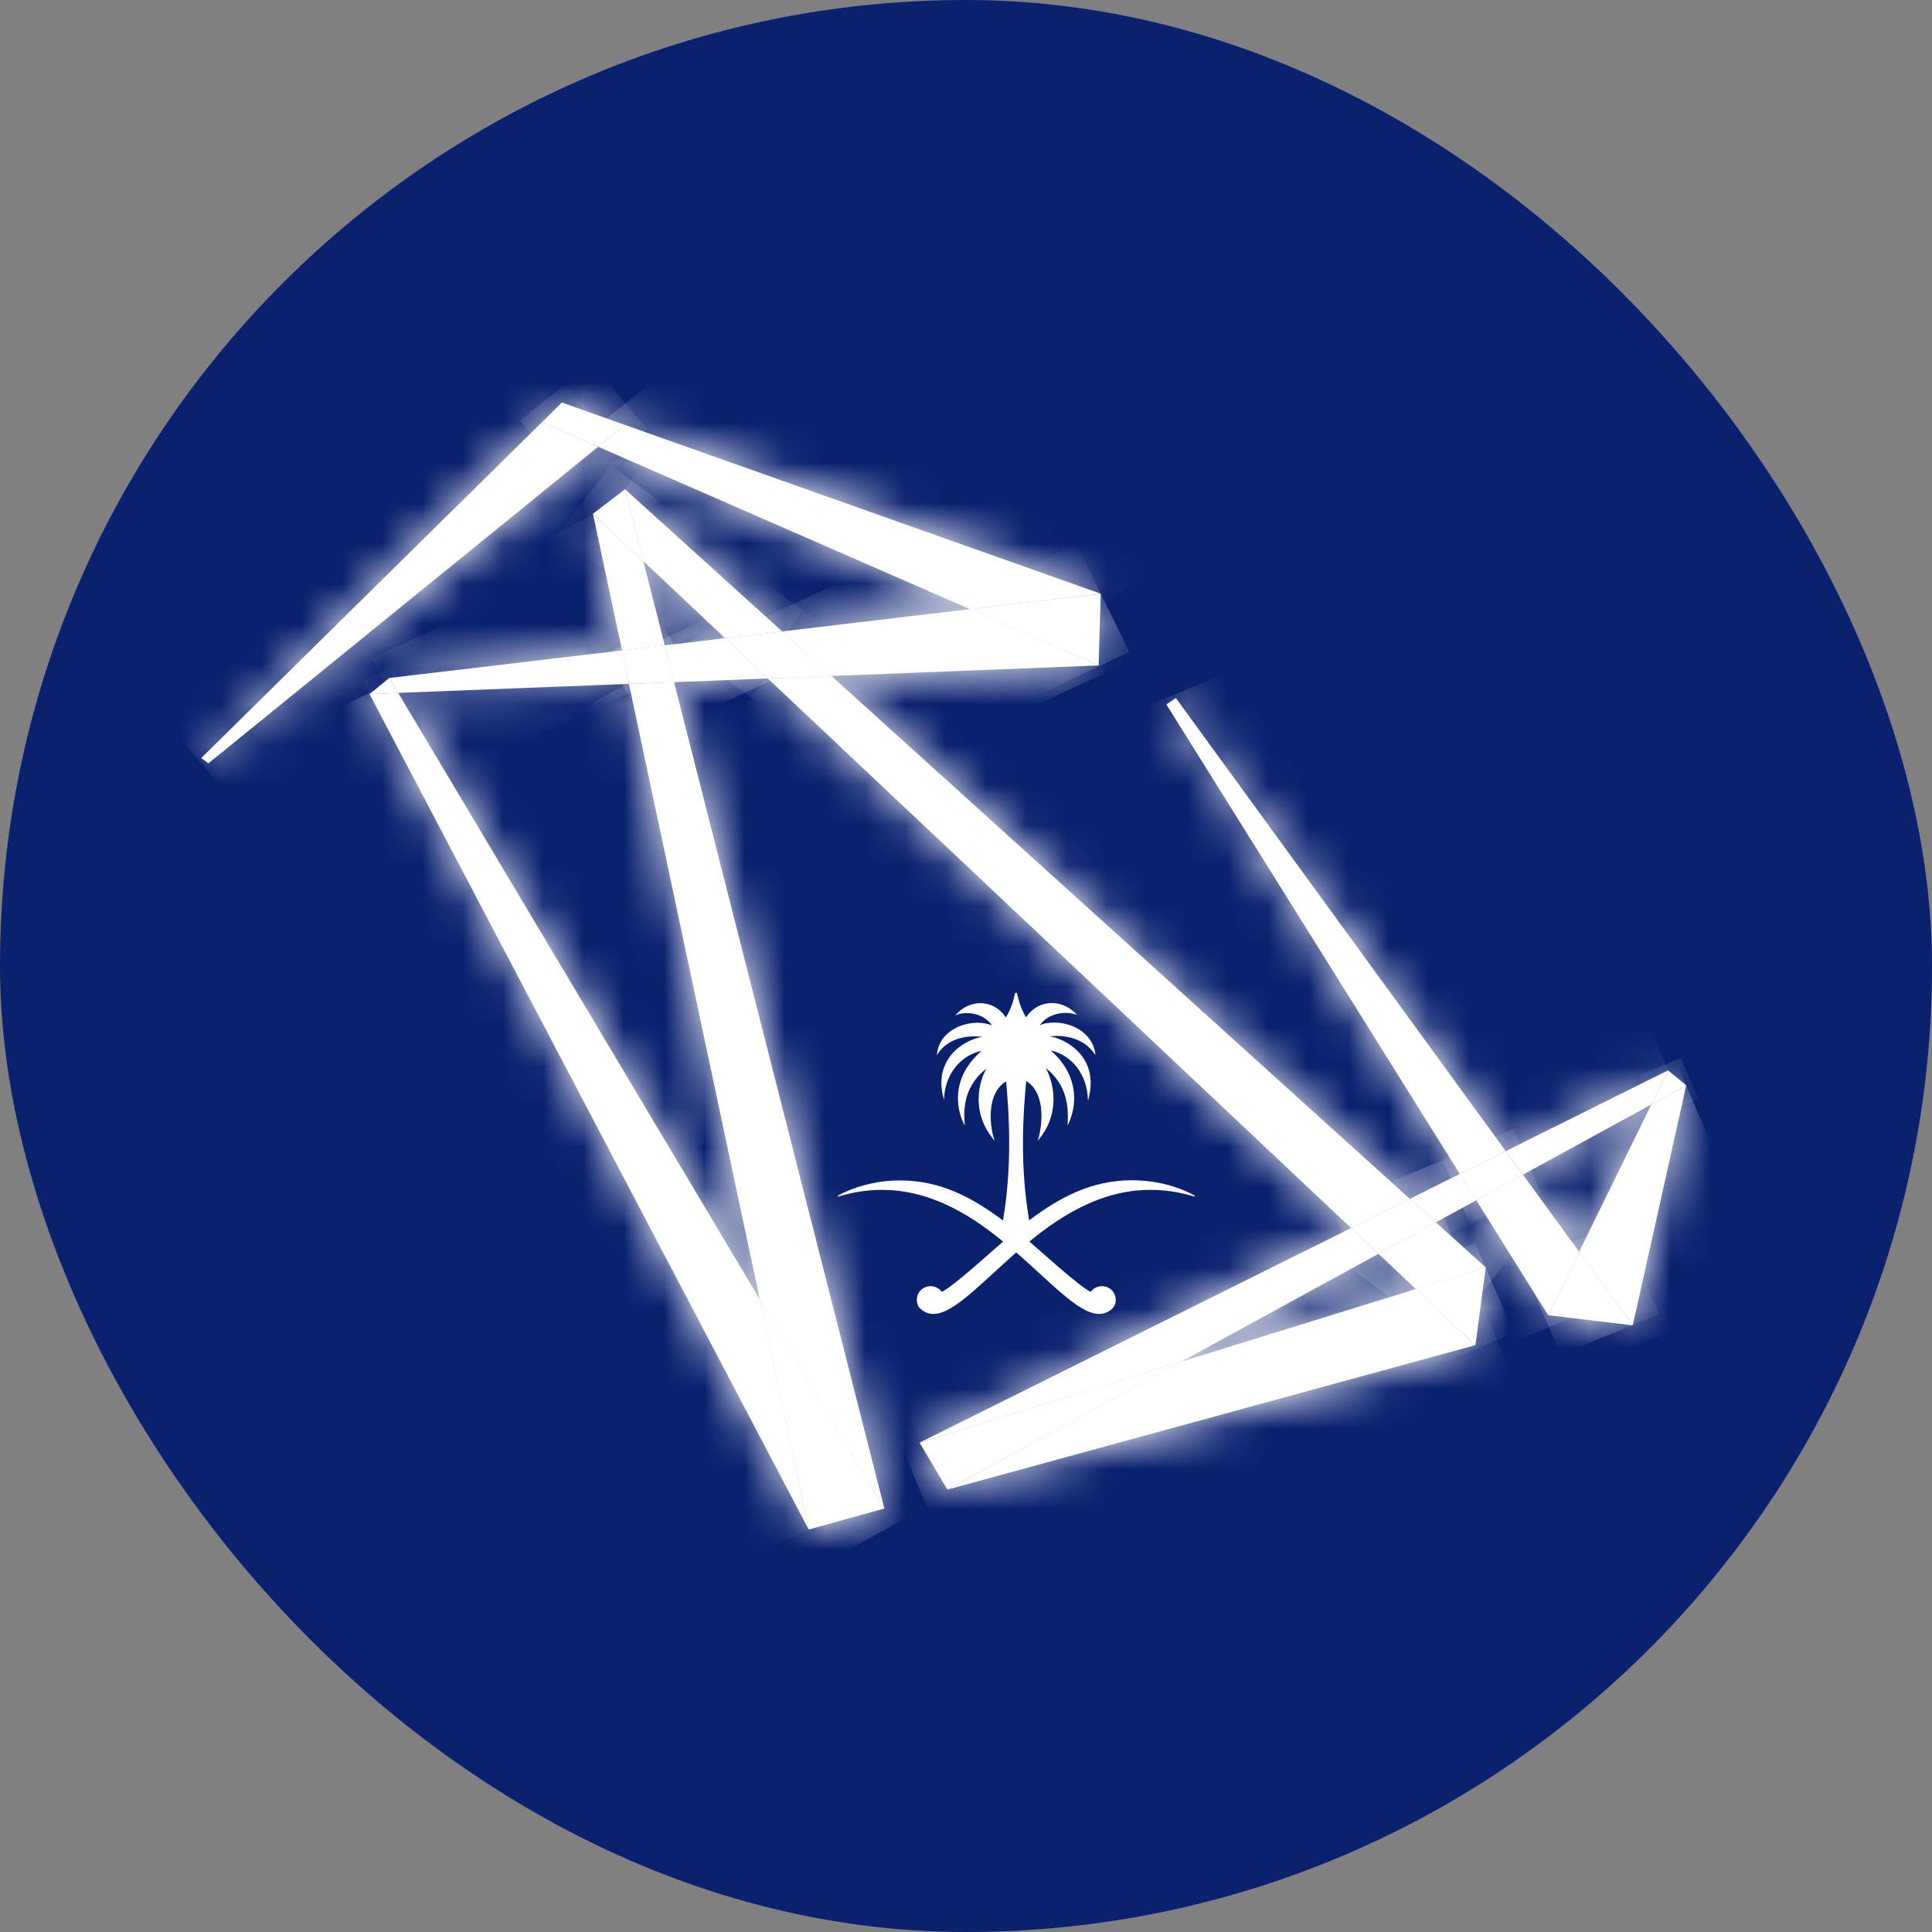 <svg width="48" height="48" viewBox="0 0 48 48" fill="none" xmlns="http://www.w3.org/2000/svg">
<rect x="0" y="0" width="48" height="48" fill="#808080" stroke="none"/>
<rect width="48" height="48" rx="24" fill="#0A2170"/>
<path d="M28.271 29.325C28.223 29.325 28.175 29.323 28.127 29.323C27.128 29.323 26.341 29.738 25.569 30.319C25.453 29.642 25.415 28.989 25.415 28.416C25.415 27.76 25.463 27.209 25.496 26.856C25.789 27.036 25.875 27.397 25.875 27.728C25.875 27.988 25.822 28.23 25.779 28.346C26.08 27.995 26.174 27.627 26.174 27.311C26.174 26.947 26.05 26.653 25.982 26.534C26.457 26.913 26.531 27.387 26.531 27.741C26.531 27.822 26.528 27.899 26.523 27.963C26.619 27.778 26.687 27.543 26.687 27.286C26.687 26.905 26.538 26.475 26.103 26.097C26.756 26.25 27.021 26.853 27.026 27.303C27.026 27.311 27.026 27.318 27.037 27.328C27.077 27.175 27.097 27.036 27.097 26.908C27.097 26.752 27.07 26.616 27.024 26.495C26.834 26 26.323 25.783 26.075 25.746C26.136 25.741 26.194 25.738 26.25 25.738C26.632 25.738 26.875 25.867 27.024 25.993C27.128 26.082 27.183 26.171 27.216 26.208C27.199 26.025 27.125 25.877 27.021 25.756C26.819 25.521 26.49 25.405 26.192 25.405C26.065 25.405 25.944 25.424 25.837 25.466C25.992 25.249 26.25 25.165 26.475 25.165C26.581 25.165 26.682 25.185 26.761 25.217C26.586 25.021 26.358 24.92 26.131 24.92C25.89 24.92 25.655 25.034 25.491 25.276C25.455 25.217 25.422 25.15 25.392 25.081C25.339 24.96 25.301 24.826 25.27 24.688C25.268 24.675 25.255 24.666 25.243 24.666C25.23 24.666 25.217 24.675 25.215 24.688C25.187 24.824 25.149 24.96 25.093 25.081C25.063 25.15 25.03 25.217 24.987 25.276C24.828 25.036 24.595 24.923 24.357 24.923C24.132 24.923 23.904 25.026 23.732 25.227C23.811 25.19 23.912 25.17 24.02 25.17C24.243 25.17 24.496 25.256 24.643 25.476C24.537 25.432 24.413 25.41 24.284 25.41C23.988 25.41 23.666 25.526 23.464 25.758C23.36 25.877 23.289 26.028 23.277 26.218C23.302 26.173 23.358 26.084 23.461 25.995C23.605 25.872 23.841 25.748 24.208 25.748C24.271 25.748 24.339 25.753 24.413 25.761C24.165 25.79 23.651 26.005 23.461 26.502C23.416 26.618 23.388 26.752 23.388 26.9C23.388 27.031 23.408 27.175 23.456 27.33C23.456 27.323 23.456 27.316 23.456 27.308C23.461 26.858 23.727 26.255 24.39 26.107C23.952 26.48 23.8 26.908 23.8 27.286C23.8 27.545 23.871 27.78 23.97 27.966C23.965 27.891 23.957 27.807 23.957 27.713C23.957 27.365 24.041 26.908 24.511 26.547C24.438 26.66 24.314 26.952 24.314 27.313C24.314 27.627 24.41 27.995 24.716 28.346C24.668 28.233 24.613 27.99 24.613 27.728C24.613 27.402 24.701 27.044 24.997 26.866C25.027 27.214 25.073 27.756 25.073 28.401C25.073 28.979 25.035 29.639 24.919 30.324C24.147 29.743 23.36 29.328 22.363 29.328C22.315 29.328 22.267 29.328 22.219 29.33C21.693 29.35 21.186 29.501 20.817 29.706C20.814 29.706 20.812 29.713 20.812 29.716C20.812 29.723 20.817 29.728 20.825 29.728H20.83C21.181 29.619 21.546 29.562 21.913 29.562C22.014 29.562 22.118 29.567 22.219 29.575C22.659 29.614 23.069 29.733 23.454 29.904C23.995 30.143 24.481 30.485 24.921 30.846C24.648 31.078 23.707 31.945 23.401 32.096C23.337 32.012 23.236 31.955 23.122 31.955C23.097 31.955 23.072 31.955 23.046 31.963C22.92 31.99 22.816 32.089 22.788 32.21C22.781 32.237 22.778 32.264 22.778 32.294C22.778 32.376 22.806 32.455 22.854 32.502C22.955 32.6 23.067 32.645 23.188 32.645C23.269 32.645 23.355 32.625 23.449 32.588C23.881 32.41 24.42 31.854 25.081 31.266C25.136 31.216 25.192 31.167 25.248 31.117C25.311 31.172 25.364 31.219 25.417 31.266C26.078 31.854 26.619 32.413 27.049 32.588C27.14 32.625 27.226 32.645 27.31 32.645C27.431 32.645 27.543 32.6 27.644 32.502C27.692 32.455 27.72 32.376 27.72 32.294C27.72 32.267 27.717 32.24 27.71 32.21C27.679 32.086 27.578 31.988 27.452 31.963C27.426 31.958 27.401 31.955 27.376 31.955C27.259 31.955 27.158 32.01 27.097 32.096C26.796 31.95 25.842 31.07 25.574 30.846C26.014 30.485 26.503 30.143 27.042 29.904C27.426 29.733 27.839 29.612 28.276 29.575C28.38 29.565 28.481 29.562 28.585 29.562C28.952 29.562 29.314 29.619 29.668 29.726H29.671C29.671 29.726 29.686 29.721 29.686 29.713C29.686 29.711 29.686 29.706 29.681 29.703C29.301 29.493 28.803 29.347 28.279 29.328" fill="white"/>
<path d="M5 18.833L5.177 18.966L14.861 11.1L13.464 10.49L5 18.833Z" fill="white"/>
<mask id="mask0_9383_274238" style="mask-type:luminance" maskUnits="userSpaceOnUse" x="5" y="10" width="10" height="9">
<path d="M5 18.833L5.177 18.966L14.861 11.1L13.464 10.49L5 18.833Z" fill="white"/>
</mask>
<g mask="url(#mask0_9383_274238)">
<path d="M10.926 5.775L0.755 13.879L8.943 23.687L19.114 15.583L10.926 5.775Z" fill="white"/>
</g>
<path d="M14.861 11.1L24.097 15.134L27.349 14.751L15.529 10.558L14.861 11.1Z" fill="white"/>
<mask id="mask1_9383_274238" style="mask-type:luminance" maskUnits="userSpaceOnUse" x="14" y="10" width="14" height="6">
<path d="M14.861 11.1L24.097 15.134L27.349 14.751L15.529 10.558L14.861 11.1Z" fill="white"/>
</mask>
<g mask="url(#mask1_9383_274238)">
<path d="M22.365 4.586L12.57 12.39L19.855 21.116L29.649 13.312L22.365 4.586Z" fill="white"/>
</g>
<path d="M13.464 10.489L14.861 11.1L15.529 10.559L13.96 10L13.464 10.489Z" fill="white"/>
<mask id="mask2_9383_274238" style="mask-type:luminance" maskUnits="userSpaceOnUse" x="13" y="10" width="3" height="2">
<path d="M13.464 10.489L14.861 11.1L15.529 10.559L13.96 10L13.464 10.489Z" fill="white"/>
</mask>
<g mask="url(#mask2_9383_274238)">
<path d="M14.709 9.022L12.919 10.449L14.294 12.096L16.085 10.67L14.709 9.022Z" fill="white"/>
</g>
<path d="M16.515 16.034L16.748 16.948L19.076 16.857L18.013 15.855L16.515 16.034Z" fill="white"/>
<mask id="mask3_9383_274238" style="mask-type:luminance" maskUnits="userSpaceOnUse" x="16" y="15" width="4" height="2">
<path d="M16.515 16.034L16.748 16.948L19.076 16.857L18.013 15.855L16.515 16.034Z" fill="white"/>
</mask>
<g mask="url(#mask3_9383_274238)">
<path d="M18.594 14.879L16.078 16.06L16.994 17.923L19.51 16.742L18.594 14.879Z" fill="white"/>
</g>
<path d="M19.432 15.688L20.657 16.795L27.294 16.533L24.096 15.134L19.432 15.688Z" fill="white"/>
<mask id="mask4_9383_274238" style="mask-type:luminance" maskUnits="userSpaceOnUse" x="19" y="15" width="9" height="2">
<path d="M19.432 15.688L20.657 16.795L27.294 16.533L24.096 15.134L19.432 15.688Z" fill="white"/>
</mask>
<g mask="url(#mask4_9383_274238)">
<path d="M25.819 12.137L18.769 15.445L20.906 19.79L27.956 16.482L25.819 12.137Z" fill="white"/>
</g>
<path d="M9.671 16.844L9.894 17.215L15.627 16.99L15.453 16.16L9.671 16.844Z" fill="white"/>
<mask id="mask5_9383_274238" style="mask-type:luminance" maskUnits="userSpaceOnUse" x="9" y="16" width="7" height="2">
<path d="M9.671 16.844L9.894 17.215L15.627 16.99L15.453 16.16L9.671 16.844Z" fill="white"/>
</mask>
<g mask="url(#mask5_9383_274238)">
<path d="M14.511 13.886L9.247 16.356L10.786 19.487L16.05 17.017L14.511 13.886Z" fill="white"/>
</g>
<path d="M24.097 15.136L27.295 16.535L27.348 14.752L24.097 15.136Z" fill="white"/>
<mask id="mask6_9383_274238" style="mask-type:luminance" maskUnits="userSpaceOnUse" x="24" y="14" width="4" height="3">
<path d="M24.097 15.136L27.295 16.535L27.348 14.752L24.097 15.136Z" fill="white"/>
</mask>
<g mask="url(#mask6_9383_274238)">
<path d="M26.739 13.511L23.384 15.085L24.705 17.773L28.06 16.198L26.739 13.511Z" fill="white"/>
</g>
<path d="M9.181 17.245L20.091 38L18.879 32.287L9.894 17.216L9.181 17.245Z" fill="white"/>
<mask id="mask7_9383_274238" style="mask-type:luminance" maskUnits="userSpaceOnUse" x="9" y="17" width="12" height="21">
<path d="M9.181 17.245L20.091 38L18.879 32.287L9.894 17.216L9.181 17.245Z" fill="white"/>
</mask>
<g mask="url(#mask7_9383_274238)">
<path d="M18.046 13.056L0.876 21.114L11.226 42.161L28.396 34.103L18.046 13.056Z" fill="white"/>
</g>
<path d="M9.181 17.245L9.894 17.215L9.672 16.845L9.181 17.245Z" fill="white"/>
<mask id="mask8_9383_274238" style="mask-type:luminance" maskUnits="userSpaceOnUse" x="9" y="16" width="1" height="2">
<path d="M9.181 17.245L9.894 17.215L9.672 16.845L9.181 17.245Z" fill="white"/>
</mask>
<g mask="url(#mask8_9383_274238)">
<path d="M9.76 16.571L9.021 16.918L9.315 17.515L10.054 17.168L9.76 16.571Z" fill="white"/>
</g>
<path d="M15.454 16.161L16.516 16.035L15.985 13.944L14.732 12.765L15.454 16.161Z" fill="white"/>
<mask id="mask9_9383_274238" style="mask-type:luminance" maskUnits="userSpaceOnUse" x="14" y="12" width="3" height="5">
<path d="M15.454 16.161L16.516 16.035L15.985 13.944L14.732 12.765L15.454 16.161Z" fill="white"/>
</mask>
<g mask="url(#mask9_9383_274238)">
<path d="M16.101 12.032L13.261 13.578L15.162 16.912L18.003 15.366L16.101 12.032Z" fill="white"/>
</g>
<path d="M15.626 16.991L18.878 32.288L21.972 37.479L16.747 16.949L15.626 16.991Z" fill="white"/>
<mask id="mask10_9383_274238" style="mask-type:luminance" maskUnits="userSpaceOnUse" x="15" y="16" width="7" height="22">
<path d="M15.626 16.991L18.878 32.288L21.972 37.479L16.747 16.949L15.626 16.991Z" fill="white"/>
</mask>
<g mask="url(#mask10_9383_274238)">
<path d="M20.475 14.323L6.697 21.821L17.134 40.125L30.912 32.627L20.475 14.323Z" fill="white"/>
</g>
<path d="M15.452 16.159L15.627 16.99L16.748 16.948L16.515 16.033L15.452 16.159Z" fill="white"/>
<mask id="mask11_9383_274238" style="mask-type:luminance" maskUnits="userSpaceOnUse" x="15" y="16" width="2" height="1">
<path d="M15.452 16.159L15.627 16.99L16.748 16.948L16.515 16.033L15.452 16.159Z" fill="white"/>
</mask>
<g mask="url(#mask11_9383_274238)">
<path d="M16.447 15.503L15.041 16.268L15.765 17.538L17.171 16.773L16.447 15.503Z" fill="white"/>
</g>
<path d="M18.879 32.287L20.091 38L21.974 37.478L18.879 32.287Z" fill="white"/>
<mask id="mask12_9383_274238" style="mask-type:luminance" maskUnits="userSpaceOnUse" x="18" y="32" width="4" height="6">
<path d="M18.879 32.287L20.091 38L21.974 37.478L18.879 32.287Z" fill="white"/>
</mask>
<g mask="url(#mask12_9383_274238)">
<path d="M21.245 31.014L16.398 33.652L19.616 39.297L24.464 36.659L21.245 31.014Z" fill="white"/>
</g>
<path d="M19.076 16.857L33.567 30.51L35.027 29.786L20.657 16.795L19.076 16.857Z" fill="white"/>
<mask id="mask13_9383_274238" style="mask-type:luminance" maskUnits="userSpaceOnUse" x="19" y="16" width="17" height="15">
<path d="M19.076 16.857L33.567 30.51L35.027 29.786L20.657 16.795L19.076 16.857Z" fill="white"/>
</mask>
<g mask="url(#mask13_9383_274238)">
<path d="M24.817 9.306L12.328 25.561L29.271 37.984L41.759 21.729L24.817 9.306Z" fill="white"/>
</g>
<path d="M15.529 12.156L15.985 13.943L18.014 15.856L19.434 15.688L15.529 12.156Z" fill="white"/>
<mask id="mask14_9383_274238" style="mask-type:luminance" maskUnits="userSpaceOnUse" x="15" y="12" width="5" height="4">
<path d="M15.529 12.156L15.985 13.943L18.014 15.856L19.434 15.688L15.529 12.156Z" fill="white"/>
</mask>
<g mask="url(#mask14_9383_274238)">
<path d="M16.931 10.317L13.705 14.516L18.021 17.681L21.247 13.482L16.931 10.317Z" fill="white"/>
</g>
<path d="M34.248 31.15L35.177 32.025L36.913 31.489L35.673 30.369L34.248 31.15Z" fill="white"/>
<mask id="mask15_9383_274238" style="mask-type:luminance" maskUnits="userSpaceOnUse" x="34" y="30" width="3" height="3">
<path d="M34.248 31.15L35.177 32.025L36.913 31.489L35.673 30.369L34.248 31.15Z" fill="white"/>
</mask>
<g mask="url(#mask15_9383_274238)">
<path d="M35.2 29.115L33.426 31.424L35.943 33.27L37.717 30.961L35.2 29.115Z" fill="white"/>
</g>
<path d="M18.014 15.856L19.077 16.857L20.658 16.795L19.434 15.688L18.014 15.856Z" fill="white"/>
<mask id="mask16_9383_274238" style="mask-type:luminance" maskUnits="userSpaceOnUse" x="18" y="15" width="3" height="2">
<path d="M18.014 15.856L19.077 16.857L20.658 16.795L19.434 15.688L18.014 15.856Z" fill="white"/>
</mask>
<g mask="url(#mask16_9383_274238)">
<path d="M18.962 14.44L17.434 16.429L19.7 18.091L21.228 16.102L18.962 14.44Z" fill="white"/>
</g>
<path d="M14.732 12.764L15.985 13.943L15.53 12.156L14.732 12.764Z" fill="white"/>
<mask id="mask17_9383_274238" style="mask-type:luminance" maskUnits="userSpaceOnUse" x="14" y="12" width="2" height="2">
<path d="M14.732 12.764L15.985 13.943L15.53 12.156L14.732 12.764Z" fill="white"/>
</mask>
<g mask="url(#mask17_9383_274238)">
<path d="M15.177 11.563L13.848 13.293L15.528 14.524L16.857 12.794L15.177 11.563Z" fill="white"/>
</g>
<path d="M29.349 33.83L23.537 37.009L36.657 33.42L35.177 32.025L29.349 33.83Z" fill="white"/>
<mask id="mask18_9383_274238" style="mask-type:luminance" maskUnits="userSpaceOnUse" x="23" y="32" width="14" height="6">
<path d="M29.349 33.83L23.537 37.009L36.657 33.42L35.177 32.025L29.349 33.83Z" fill="white"/>
</mask>
<g mask="url(#mask18_9383_274238)">
<path d="M34.688 27.443L21.715 32.768L25.505 41.578L38.477 36.253L34.688 27.443Z" fill="white"/>
</g>
<path d="M35.176 32.025L36.657 33.419L36.912 31.488L35.176 32.025Z" fill="white"/>
<mask id="mask19_9383_274238" style="mask-type:luminance" maskUnits="userSpaceOnUse" x="35" y="31" width="2" height="3">
<path d="M35.176 32.025L36.657 33.419L36.912 31.488L35.176 32.025Z" fill="white"/>
</mask>
<g mask="url(#mask19_9383_274238)">
<path d="M36.649 30.878L34.47 31.772L35.436 34.019L37.615 33.125L36.649 30.878Z" fill="white"/>
</g>
<path d="M22.846 35.842L29.349 33.83L34.248 31.151L33.567 30.51L22.846 35.842Z" fill="white"/>
<mask id="mask20_9383_274238" style="mask-type:luminance" maskUnits="userSpaceOnUse" x="22" y="30" width="13" height="6">
<path d="M22.846 35.842L29.349 33.83L34.248 31.151L33.567 30.51L22.846 35.842Z" fill="white"/>
</mask>
<g mask="url(#mask20_9383_274238)">
<path d="M32.536 26.524L20.895 31.302L24.555 39.812L36.196 35.034L32.536 26.524Z" fill="white"/>
</g>
<path d="M35.026 29.785L35.672 30.368L36.679 29.82L36.269 29.165L35.026 29.785Z" fill="white"/>
<mask id="mask21_9383_274238" style="mask-type:luminance" maskUnits="userSpaceOnUse" x="35" y="29" width="2" height="2">
<path d="M35.026 29.785L35.672 30.368L36.679 29.82L36.269 29.165L35.026 29.785Z" fill="white"/>
</mask>
<g mask="url(#mask21_9383_274238)">
<path d="M36.43 28.585L34.584 29.342L35.273 30.942L37.118 30.185L36.43 28.585Z" fill="white"/>
</g>
<path d="M37.411 28.598L37.839 29.184L41.027 27.441L41.442 26.593L37.411 28.598Z" fill="white"/>
<mask id="mask22_9383_274238" style="mask-type:luminance" maskUnits="userSpaceOnUse" x="37" y="26" width="5" height="4">
<path d="M37.411 28.598L37.839 29.184L41.027 27.441L41.442 26.593L37.411 28.598Z" fill="white"/>
</mask>
<g mask="url(#mask22_9383_274238)">
<path d="M40.837 25.181L36.466 26.975L38.017 30.583L42.389 28.788L40.837 25.181Z" fill="white"/>
</g>
<path d="M33.568 30.51L34.248 31.15L35.673 30.369L35.028 29.786L33.568 30.51Z" fill="white"/>
<mask id="mask23_9383_274238" style="mask-type:luminance" maskUnits="userSpaceOnUse" x="33" y="29" width="3" height="3">
<path d="M33.568 30.51L34.248 31.15L35.673 30.369L35.028 29.786L33.568 30.51Z" fill="white"/>
</mask>
<g mask="url(#mask23_9383_274238)">
<path d="M35.358 29.045L33.069 29.984L33.884 31.878L36.172 30.938L35.358 29.045Z" fill="white"/>
</g>
<path d="M22.846 35.842L23.537 37.008L29.349 33.83L22.846 35.842Z" fill="white"/>
<mask id="mask24_9383_274238" style="mask-type:luminance" maskUnits="userSpaceOnUse" x="22" y="33" width="8" height="5">
<path d="M22.846 35.842L23.537 37.008L29.349 33.83L22.846 35.842Z" fill="white"/>
</mask>
<g mask="url(#mask24_9383_274238)">
<path d="M28.373 31.551L21.683 34.297L23.82 39.268L30.511 36.522L28.373 31.551Z" fill="white"/>
</g>
<path d="M41.026 27.442L39.234 31.1L40.565 32.927L41.894 26.967L41.026 27.442Z" fill="white"/>
<mask id="mask25_9383_274238" style="mask-type:luminance" maskUnits="userSpaceOnUse" x="39" y="26" width="3" height="7">
<path d="M41.026 27.442L39.234 31.1L40.565 32.927L41.894 26.967L41.026 27.442Z" fill="white"/>
</mask>
<g mask="url(#mask25_9383_274238)">
<path d="M41.492 26.033L37.053 27.855L39.63 33.849L44.07 32.026L41.492 26.033Z" fill="white"/>
</g>
<path d="M41.027 27.441L41.895 26.966L41.442 26.593L41.027 27.441Z" fill="white"/>
<mask id="mask26_9383_274238" style="mask-type:luminance" maskUnits="userSpaceOnUse" x="41" y="26" width="1" height="2">
<path d="M41.027 27.441L41.895 26.966L41.442 26.593L41.027 27.441Z" fill="white"/>
</mask>
<g mask="url(#mask26_9383_274238)">
<path d="M41.76 26.285L40.715 26.714L41.154 27.735L42.2 27.306L41.76 26.285Z" fill="white"/>
</g>
<path d="M36.679 29.82L38.463 32.675L39.234 31.101L37.838 29.185L36.679 29.82Z" fill="white"/>
<mask id="mask27_9383_274238" style="mask-type:luminance" maskUnits="userSpaceOnUse" x="36" y="29" width="4" height="4">
<path d="M36.679 29.82L38.463 32.675L39.234 31.101L37.838 29.185L36.679 29.82Z" fill="white"/>
</mask>
<g mask="url(#mask27_9383_274238)">
<path d="M38.849 28.285L35.401 29.7L37.06 33.558L40.508 32.143L38.849 28.285Z" fill="white"/>
</g>
<path d="M28.979 17.503L36.269 29.166L37.41 28.6L29.214 17.342L28.979 17.503Z" fill="white"/>
<mask id="mask28_9383_274238" style="mask-type:luminance" maskUnits="userSpaceOnUse" x="28" y="17" width="10" height="13">
<path d="M28.979 17.503L36.269 29.166L37.41 28.6L29.214 17.342L28.979 17.503Z" fill="white"/>
</mask>
<g mask="url(#mask28_9383_274238)">
<path d="M36.144 14.397L24.655 19.113L30.242 32.105L41.731 27.39L36.144 14.397Z" fill="white"/>
</g>
<path d="M36.269 29.166L36.678 29.821L37.837 29.186L37.41 28.6L36.269 29.166Z" fill="white"/>
<mask id="mask29_9383_274238" style="mask-type:luminance" maskUnits="userSpaceOnUse" x="36" y="28" width="2" height="2">
<path d="M36.269 29.166L36.678 29.821L37.837 29.186L37.41 28.6L36.269 29.166Z" fill="white"/>
</mask>
<g mask="url(#mask29_9383_274238)">
<path d="M37.601 28.045L35.821 28.776L36.502 30.36L38.282 29.629L37.601 28.045Z" fill="white"/>
</g>
<path d="M38.463 32.676L40.566 32.928L39.235 31.102L38.463 32.676Z" fill="white"/>
<mask id="mask30_9383_274238" style="mask-type:luminance" maskUnits="userSpaceOnUse" x="38" y="31" width="3" height="2">
<path d="M38.463 32.676L40.566 32.928L39.235 31.102L38.463 32.676Z" fill="white"/>
</mask>
<g mask="url(#mask30_9383_274238)">
<path d="M40.246 30.364L37.791 31.371L38.775 33.657L41.229 32.65L40.246 30.364Z" fill="white"/>
</g>
</svg>
